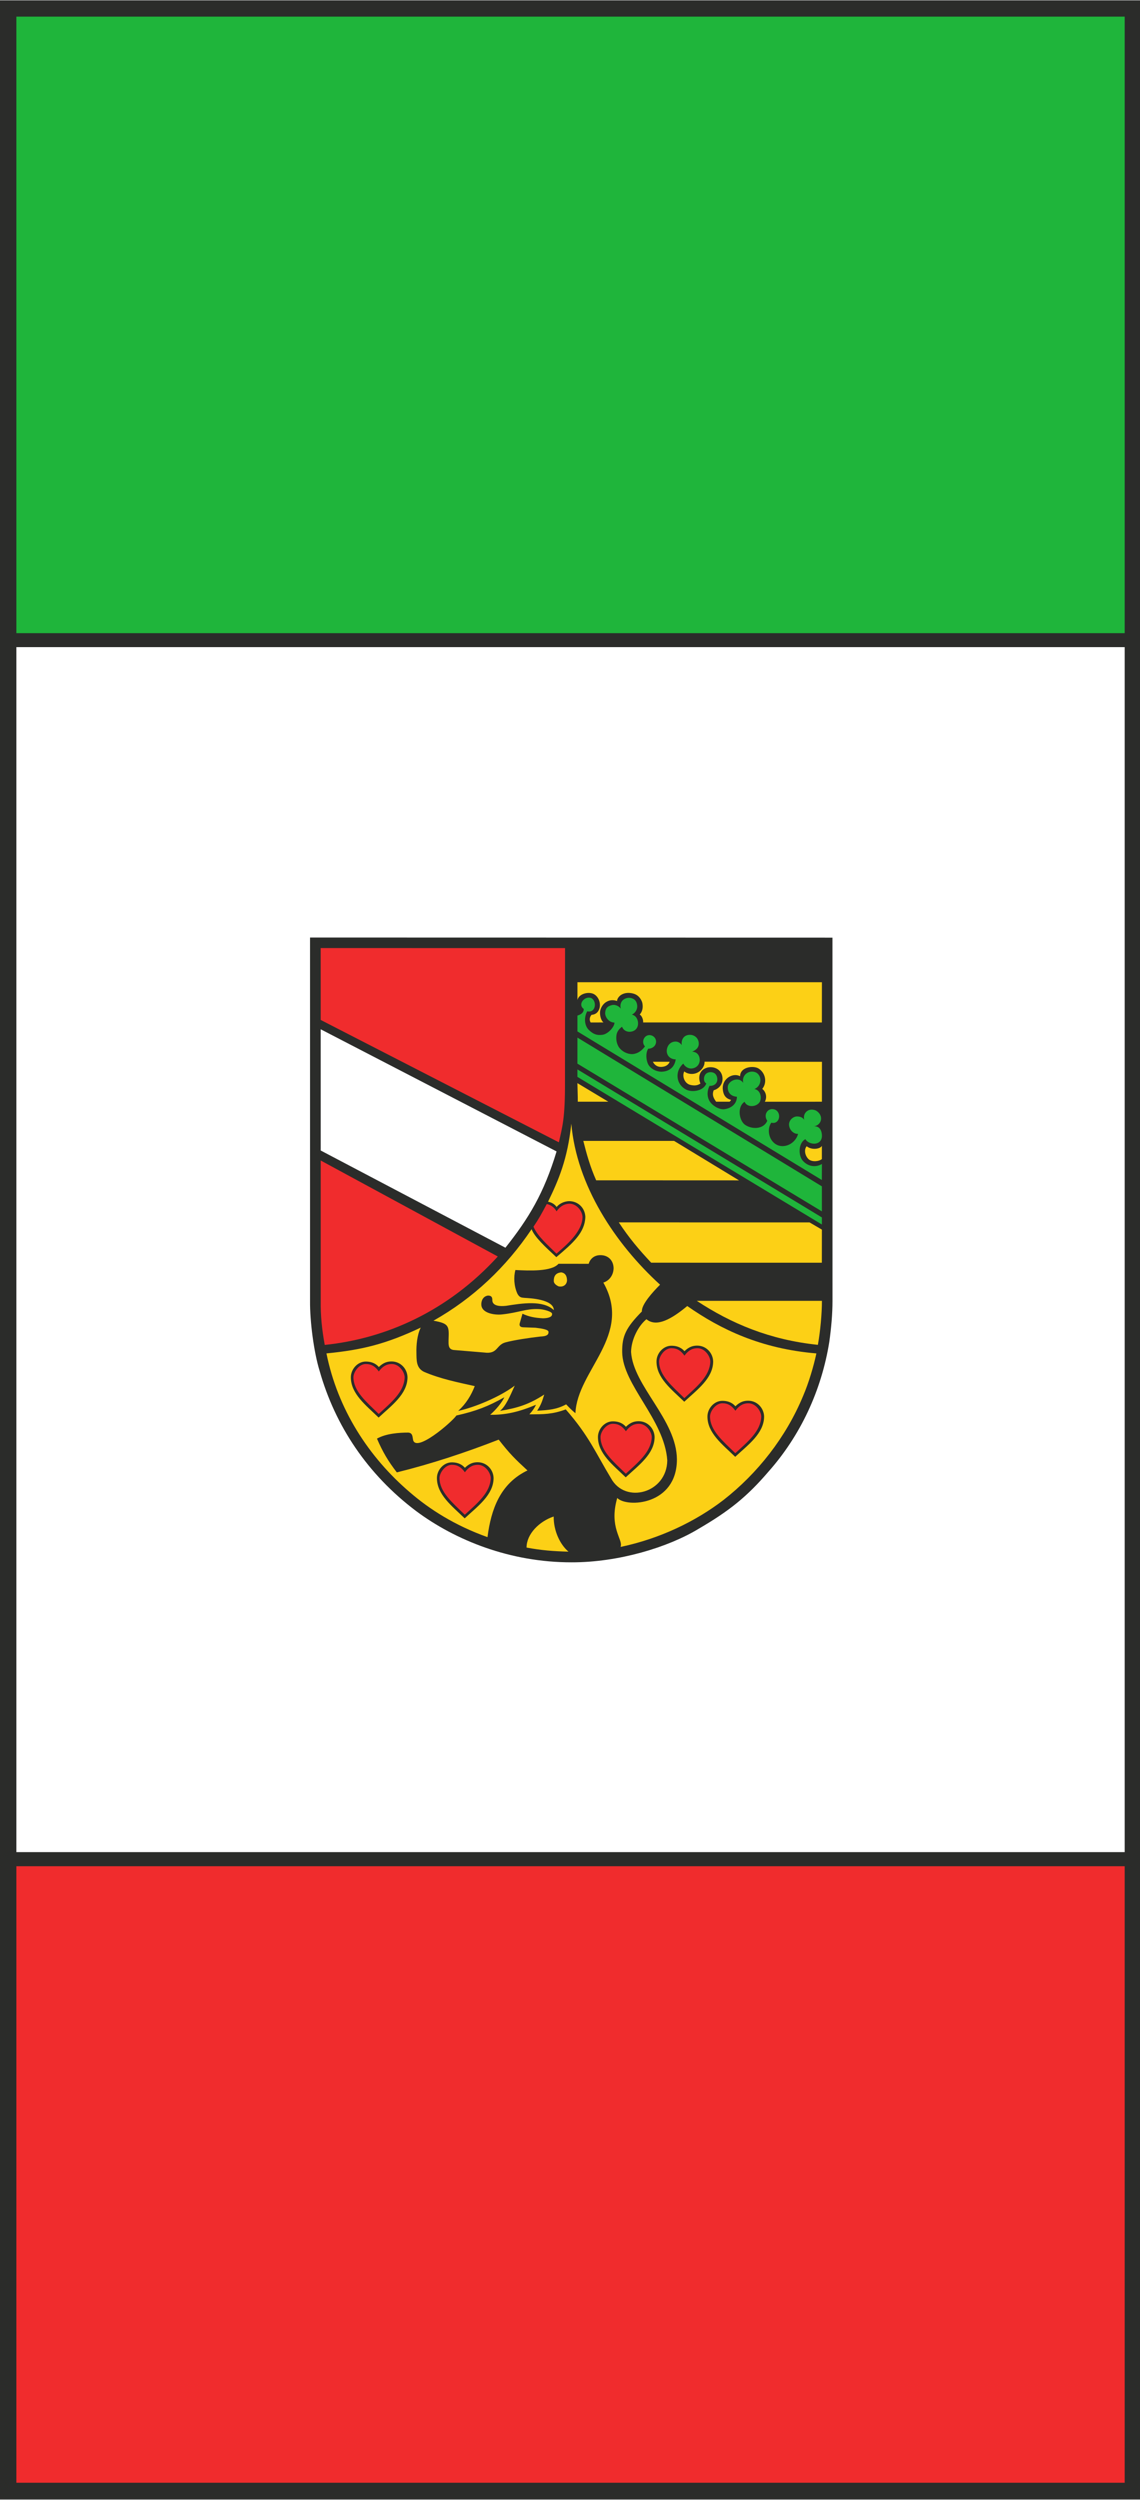 <?xml version="1.0" encoding="UTF-8"?>
<!DOCTYPE svg PUBLIC "-//W3C//DTD SVG 1.1//EN" "http://www.w3.org/Graphics/SVG/1.1/DTD/svg11.dtd">
<!-- Creator: CorelDRAW -->
<svg xmlns="http://www.w3.org/2000/svg" xml:space="preserve" width="1523px" height="3337px" shape-rendering="geometricPrecision" text-rendering="geometricPrecision" image-rendering="optimizeQuality" fill-rule="evenodd" clip-rule="evenodd"
viewBox="0 0 1520.64 3330.92"
 xmlns:xlink="http://www.w3.org/1999/xlink">
 <g id="Ebene_x0020_1">
  <polygon fill="#2B2C2A" points="0,0 1520.64,0 1520.64,3330.92 0,3330.92 "/>
  <polygon fill="#1FB53B" points="21.841,21.718 1500.21,21.718 1500.21,843.435 21.841,843.435 "/>
  <polygon fill="white" points="21.841,862.039 1500.21,862.039 1500.21,2468.07 21.841,2468.07 "/>
  <polygon fill="#F02C2D" points="21.841,2486.87 1500.21,2486.87 1500.21,3308.58 21.841,3308.58 "/>
  <path fill="#2B2C2A" d="M413.568 1733.36l-0.012 -484.263 696.858 0.152 0.051 484.228c0,17.217 -1.615,35.655 -4.24,54.462 -10.422,64.986 -38.579,125.087 -81.233,173.112 -28.7,33.498 -52.648,52.484 -92.455,75.698 -41.313,25.27 -107.993,45.228 -169.914,45.081 -82.16,0.152 -155.277,-29.429 -207.491,-68.283 -65.203,-49.014 -108.099,-113.982 -128.741,-186.678 -7.836,-25.302 -13.112,-66.703 -12.824,-93.509z"/>
  <path fill="#FCD016" d="M702.368 2062.17c0,-18.245 17.192,-35.067 36.192,-41.403 -0.218,18.987 8.46,37.348 19.733,46.843 -20.073,-0.515 -36.057,-1.735 -55.925,-5.44z"/>
  <path fill="#FCD016" d="M828.109 2061.25c-0.129,-0.129 -0.255,-0.255 -0.255,-0.376 3.512,-9.497 -16.012,-25.347 -4.523,-64.795 13.047,13.327 79.568,9.669 79.606,-51.443 -0.409,-53.159 -58.296,-97.574 -61.163,-143.237 0.334,-16.712 9.625,-34.652 20.508,-43.586 13.461,11.163 33.361,-0.078 54.437,-17.575 44.754,31.254 98.252,56.953 172.256,63.16 -3.71,17.289 -10.192,39.16 -17.582,56.39 -22.957,55.511 -61.077,103.638 -106.254,138.908 -36.678,28.207 -84.235,51.403 -137.03,62.554z"/>
  <path fill="#FCD016" d="M546.972 1988.69c-55.42,-47.188 -96.677,-111.274 -111.512,-185.324 47.483,-4.59 79.518,-12.528 125.759,-34.377 -4.974,10.027 -5.965,23.994 -5.748,32.808 0.205,10.544 -0.586,20.813 10.06,26.14 21.558,9.241 44.243,13.825 67.725,19.043 -4.63,12.019 -11.489,23.425 -22.071,33.041 21.993,-4.75 55.477,-18.609 75.415,-33.675 -6.387,14.186 -11.737,26.983 -19.58,33.606 24.357,-3.921 39.256,-9.024 58.932,-21.747 -2.613,8.354 -3.921,13.213 -9.457,21.56 15.716,-0.882 26.042,-1.64 38.688,-8.486 4.4,4.629 7.178,7.605 12.389,11.77 2.325,-57.216 77.011,-103.797 37.233,-174.053 8.097,-2.593 13.556,-10.051 13.685,-19.356 -0.288,-10.22 -7.247,-17.314 -17.721,-17.218 -8.398,0 -13.686,5.192 -15.544,11.546l-40.227 -0.058c-9.209,10.571 -38.791,9.305 -57.515,8.323 -2.496,9.254 -1.935,21.578 2.752,31.727 3.124,5.703 6.482,4.957 9.658,5.409 6.341,0.434 38.668,1.647 38.866,16.336 -14.37,-13.719 -42.789,-9.017 -63.748,-5.741 -18.342,1.985 -18.385,-5.856 -18.297,-8.003 -0.038,-3.366 -1.142,-5.678 -5.798,-5.678 -6.604,0.92 -9.413,7.122 -8.832,13.117 1.225,10.207 17.02,13.155 27.69,12.013 22.576,-2.428 31.696,-7.837 48.614,-7.107 6.009,0.07 18.264,3.256 18.034,6.443 0.39,4.714 -6.802,5.785 -12.224,5.836 -10.881,-0.581 -18.877,-2.133 -27.25,-6.099 -1.22,4.121 -2.438,8.628 -3.658,12.748 -0.792,2.993 0.294,5.166 4.52,5.333 5.513,0.203 11.031,0.395 16.541,0.594 9.465,1.112 17.568,2.617 17.275,5.677 0.331,4.553 -4.214,5.792 -10.717,6.054 -14.63,1.596 -36.082,4.873 -46.912,7.867 -12.376,3.513 -9.809,15.928 -28.125,13.443 -13.666,-1.129 -27.327,-2.267 -40.987,-3.404 -7.282,-1.129 -6.566,-7.498 -6.559,-13.162 0.581,-18.232 1.501,-22.122 -20.156,-25.826 53.205,-30.009 96.983,-71.476 130.925,-121.958 3.979,10.396 18.1,23.526 32.998,37.239 22.256,-18.826 38.114,-32.674 38.708,-53.663 -0.523,-12.334 -10.001,-20.879 -21.348,-20.967 -7.971,0.071 -14.254,4.28 -16.975,7.779 -2.657,-3.921 -6.988,-6.24 -11.433,-7.019 13.858,-28.491 26.012,-56.443 31.038,-104.058 7.068,82.14 58.173,159.708 118.376,214.649 -9.766,9.676 -24.997,26.573 -24.23,35.661 -21.388,21.651 -26.497,32.846 -26.292,53.913 0.325,43.829 56.39,89.932 60.151,144.548 -0.511,43.847 -56.16,58.523 -75.007,23.949 -20.902,-34.569 -29.339,-56.417 -60.42,-91.875 -17.723,6.579 -29.556,6.554 -48.51,6.554 4.105,-4.523 6.902,-8.482 8.832,-12.741 -23.227,9.777 -40.879,13.648 -61.168,13.373 7.873,-6.839 15.836,-16.561 18.916,-23.337 -21.458,12.084 -37.717,18.433 -63.922,24.289 -6.117,8.901 -56.097,52.002 -58.037,31.081 -0.652,-4.591 -1.22,-7.847 -6.048,-8.327 -12.147,0 -29.574,1.15 -41.876,8.047 7.549,17.556 14.971,30.156 26.498,45.004 46.339,-11.457 91.457,-26.361 135.874,-43.656 14.906,19.063 21.26,25.29 38.369,41.083 -36.095,17.282 -48.536,51.46 -53.306,88.897 -43.753,-15.614 -77.562,-37.341 -103.311,-59.584z"/>
  <path fill="white" d="M980.077 1935.14c-0.129,-0.127 -0.25,-0.127 -0.25,-0.127 0,-0.121 0,-0.25 0,-0.378 -0.255,-0.126 -0.511,-0.255 -0.632,-0.255 0,-0.248 0,-0.503 0,-0.625 -0.255,-0.257 -0.505,-0.378 -0.632,-0.505 -0.378,0 -0.378,-0.506 -0.378,-0.506 -0.126,0 -0.255,0 -0.255,0 0,-0.126 0,-0.255 0,-0.382 -0.248,-0.12 -0.503,-0.249 -0.632,-0.249 -0.121,-0.13 -0.248,-0.25 -0.248,-0.25 -0.129,-0.256 -0.25,-0.503 -0.378,-0.632 -0.127,-0.127 -0.256,-0.256 -0.256,-0.256 -0.121,-0.129 -0.121,-0.25 -0.121,-0.376 -0.126,-0.129 -0.255,-0.25 -0.255,-0.25 -0.126,0 -0.256,0 -0.256,0 -0.12,-0.256 -0.249,-0.503 -0.376,-0.632 0,-0.129 0,-0.255 0,-0.255 -0.121,-0.129 -0.25,-0.129 -0.376,-0.129 -0.129,-0.121 -0.25,-0.249 -0.25,-0.249 0,-0.129 0,-0.25 0,-0.25 -0.127,-0.126 -0.256,-0.126 -0.382,-0.126 0,-0.256 0,-0.506 0,-0.634 -0.25,-0.126 -0.506,-0.126 -0.626,-0.126 0,-0.25 0,-0.376 0,-0.505 -0.256,-0.121 -0.384,-0.121 -0.506,-0.121 -0.126,-0.256 -0.126,-0.506 -0.126,-0.632 -0.257,-0.129 -0.378,-0.129 -0.506,-0.129 -0.129,-0.127 -0.129,-0.249 -0.129,-0.377 -0.126,-0.126 -0.248,-0.255 -0.248,-0.255 -0.129,0 -0.256,0 -0.256,0 0,-0.505 -0.249,-0.505 -0.377,-0.505 0,-0.249 0,-0.377 0,-0.503 -0.127,0 -0.256,0 -0.377,0 0,-0.121 0,-0.25 0,-0.377 -0.126,-0.129 -0.255,-0.25 -0.255,-0.25 -0.127,-0.129 -0.249,-0.129 -0.377,-0.129 -0.126,-0.126 -0.255,-0.255 -0.255,-0.255 0,-0.121 0,-0.248 0,-0.248 -0.121,-0.129 -0.25,-0.129 -0.377,-0.129 -0.129,-0.127 -0.249,-0.249 -0.249,-0.249 -0.127,-0.129 -0.256,-0.257 -0.256,-0.383 0,-0.499 -0.505,-0.627 -0.753,-0.753 -0.129,-0.256 -0.255,-0.378 -0.255,-0.505 -0.129,-0.129 -0.25,-0.256 -0.25,-0.256 0,-0.498 -0.256,-0.498 -0.384,-0.498 0,-0.129 0,-0.256 0,-0.256 -0.12,0 -0.248,0 -0.376,0 -0.121,-0.129 -0.248,-0.257 -0.248,-0.257 -0.129,-0.121 -0.256,-0.248 -0.256,-0.376 -0.129,-0.248 -0.129,-0.376 -0.129,-0.503 -0.248,-0.121 -0.376,-0.121 -0.505,-0.121 -0.121,-0.257 -0.121,-0.512 -0.121,-0.76 -0.256,-0.129 -0.376,-0.129 -0.503,-0.129 -0.129,-0.248 -0.129,-0.376 -0.129,-0.503 -0.255,-0.123 -0.376,-0.123 -0.505,-0.123 -0.127,-0.255 -0.256,-0.511 -0.377,-0.632 0,-0.126 0,-0.255 0,-0.382 -0.255,-0.121 -0.503,-0.25 -0.632,-0.25 -0.129,-0.129 -0.255,-0.25 -0.255,-0.376 -0.121,-0.256 -0.121,-0.505 -0.121,-0.632 -0.255,-0.129 -0.383,-0.129 -0.505,-0.129 0,-0.505 -0.256,-0.505 -0.377,-0.505 -0.126,-0.121 -0.255,-0.249 -0.255,-0.377 -0.129,-0.248 -0.129,-0.376 -0.129,-0.503 -0.249,-0.129 -0.377,-0.129 -0.503,-0.129 -0.129,-0.249 -0.129,-0.376 -0.129,-0.505 -0.248,-0.121 -0.376,-0.121 -0.498,-0.121 -0.129,-0.126 -0.129,-0.255 -0.129,-0.382 -0.127,0 -0.256,0 -0.256,0 0,-0.25 0,-0.505 0,-0.633 -0.248,-0.121 -0.503,-0.121 -0.632,-0.121 -0.121,-0.127 -0.25,-0.256 -0.25,-0.376 -0.126,-0.127 -0.126,-0.256 -0.126,-0.384 -0.121,-0.121 -0.25,-0.248 -0.25,-0.248 -0.126,0 -0.255,0 -0.255,0 0,-0.506 -0.249,-0.506 -0.377,-0.506 0,-0.126 0,-0.255 0,-0.376 -0.376,0 -0.376,-0.505 -0.376,-0.505 -0.256,-0.127 -0.377,-0.127 -0.506,-0.127 0,-0.505 -0.255,-0.505 -0.376,-0.505 -0.126,-0.127 -0.255,-0.256 -0.255,-0.377 -0.129,-0.129 -0.129,-0.255 -0.129,-0.383 -0.127,-0.121 -0.249,-0.249 -0.249,-0.249 -0.376,0 -0.376,-0.505 -0.376,-0.505 -0.129,-0.129 -0.256,-0.255 -0.256,-0.255 -0.129,0 -0.25,0 -0.25,0 0,-0.499 -0.255,-0.499 -0.383,-0.499 0,-0.129 0,-0.255 0,-0.255 -0.503,0 -0.376,-0.506 -0.376,-0.634 -0.249,-0.126 -0.377,-0.126 -0.503,-0.126 0,-0.498 -0.25,-0.498 -0.378,-0.498 -0.127,-0.129 -0.256,-0.256 -0.256,-0.384 0,-0.505 -0.248,-0.505 -0.376,-0.505 0,-0.127 0,-0.249 0,-0.249 -0.127,-0.129 -0.248,-0.129 -0.376,-0.129 -0.13,-0.126 -0.256,-0.248 -0.256,-0.248 -0.121,-0.129 -0.25,-0.257 -0.25,-0.384 -0.126,-0.249 -0.126,-0.505 -0.126,-0.631 -0.25,-0.25 -0.506,-0.377 -0.632,-0.499 -0.124,0 -0.25,0 -0.25,0 -0.129,-0.129 -0.25,-0.257 -0.25,-0.383 -0.126,-0.129 -0.126,-0.25 -0.126,-0.377 -0.13,0 -0.256,0 -0.256,0 -0.129,-0.129 -0.25,-0.255 -0.25,-0.376 0,-0.505 -0.255,-0.505 -0.383,-0.505 -0.121,-0.129 -0.249,-0.256 -0.249,-0.377 0,-0.255 0,-0.889 -0.376,-0.889 -0.129,-0.12 -0.256,-0.248 -0.256,-0.248 -0.129,-0.376 -0.129,-0.76 -0.129,-1.137 -0.121,0 -0.25,0 -0.25,0 -0.126,-0.129 -0.255,-0.25 -0.255,-0.377 -0.121,-0.255 -0.121,-0.505 -0.121,-0.759 -0.126,0 -0.255,0 -0.255,0 0,-0.377 0.129,-0.627 -0.249,-0.627 -0.129,-0.382 -0.129,-0.76 -0.129,-1.137 -0.126,0 -0.255,0 -0.255,0 -0.121,-0.255 -0.25,-0.376 -0.25,-0.503 -0.127,-0.378 -0.127,-0.76 -0.127,-1.01 -0.129,0 -0.25,0 -0.25,0 -0.126,-0.255 -0.255,-0.376 -0.255,-0.505 -0.121,-0.632 -0.121,-1.264 -0.121,-1.89 -0.126,0 -0.255,0 -0.255,0 -0.129,-0.382 -0.25,-0.632 -0.25,-0.887 0,-2.396 -0.382,-5.672 0,-6.809 0,0 0.121,0 0.25,0 0,-0.503 -0.129,-0.503 0.255,-0.503 0,-0.505 0,-1.01 0.121,-1.387 0.129,-0.129 0.255,-0.129 0.505,-0.129 0,-0.88 -0.25,-1.135 0.377,-1.135 0,-0.505 -0.121,-0.505 0.255,-0.505 0,-0.377 0,-0.632 0.129,-0.882 0.127,-0.129 0.249,-0.129 0.503,-0.129 0,-0.248 0,-0.503 0.121,-0.625 0.129,-0.129 0.255,-0.129 0.505,-0.129 0,-0.255 0,-0.505 0.129,-0.76 0.127,-0.121 0.256,-0.121 0.503,-0.121 0,-0.758 -0.248,-0.887 0.377,-0.887 0,-0.129 0.129,-0.25 0.257,-0.25 0,-0.376 0.126,-0.376 0.376,-0.376 0,-0.127 0.126,-0.256 0.256,-0.256 0,-0.126 0,-0.248 0,-0.248 0.126,-0.129 0.376,-0.257 0.626,-0.257 0,-0.632 -0.25,-0.503 0.382,-0.503 0,-0.129 0.121,-0.25 0.25,-0.25 0,-0.126 0,-0.255 0,-0.383 0.126,-0.121 0.376,-0.121 0.632,-0.121 0,-0.256 0,-0.382 0.129,-0.503 0.12,-0.129 0.248,-0.129 0.502,-0.129 0,-0.256 0,-0.376 0.121,-0.503 0.129,0 0.256,0 0.506,0 0,-0.882 -0.121,-0.257 0.632,-0.633 0,-0.127 0,-0.249 0.129,-0.249 0.376,-0.255 0.752,-0.505 1.137,-0.633 0,-0.88 0.376,-0.503 1.258,-0.503 0,-1.01 0.255,-0.505 1.264,-0.76 0.376,-0.121 0.881,-0.25 1.387,-0.376 0.376,-0.121 0.753,-0.25 1.129,-0.377 1.015,0 2.018,0 3.155,0 0.377,0.127 0.888,0.256 1.385,0.377 0.889,0.126 1.77,0.255 2.779,0.503 0.632,0 1.258,0.129 1.89,0.257 0.76,0.376 1.641,0.752 2.523,1.258 0,0 0.127,0.126 0.256,0.255 0.498,0.249 1.008,0.625 1.634,1.009 0,0 0.127,0.12 0.256,0.249 0,0 0,0.127 0,0.256 0.12,0 0.25,0 0.376,0.121 0,0 0.129,0.126 0.255,0.255 0,0 0,0.127 0,0.249 0.121,0 0.25,0 0.377,0.129 0,0 0.129,0.129 0.25,0.255 0,0 0,0.121 0,0.25 0.129,0 0.255,0 0.376,0.127 0,0 0.129,0.12 0.256,0.249 0,0 0,0.506 0.376,0.506 0,0 0.129,0.126 0.255,0.255 0,0.127 0,0.377 0.129,0.625 0.121,0 0.25,0 0.499,0.129 0,0.129 0,0.384 0.129,0.632 0.126,0 0.255,0 0.503,0.129 0,0 0,0.503 0.383,0.503 0,0 0.121,0.123 0.25,0.25 0,0 -0.25,0.632 0.376,0.632 0,0.129 0,0.376 0,0.633 0.256,-0.129 0.506,-0.129 0.888,-0.129 0,-0.632 -0.256,-0.632 0.376,-0.632 0,-0.25 0,-0.505 0,-0.632 0.121,0 0.25,0 0.377,0 0,-0.123 0.129,-0.25 0.249,-0.25 0,-0.752 0,-0.376 0.256,-0.632 0.129,-0.12 0.255,-0.249 0.376,-0.376 0,-0.129 0.129,-0.257 0.256,-0.257 0,-0.248 0,-0.376 0.121,-0.498 0.129,0 0.257,0 0.505,0 0,-0.256 0,-0.503 0,-0.632 0.129,0 0.256,0 0.384,0 0,-0.129 0.12,-0.256 0.248,-0.384 0,-0.12 0,-0.248 0,-0.248 0.129,-0.129 0.378,-0.25 0.633,-0.25 0,-0.383 0.127,-0.383 0.377,-0.383 0,-0.249 0,-0.377 0,-0.503 0.126,-0.121 0.376,-0.121 0.632,-0.121 0,-0.129 0.129,-0.256 0.255,-0.256 0,-0.755 -0.126,-0.376 0.626,-0.376 0,-0.76 0.256,-0.76 1.009,-0.76 0,-0.121 0,-0.25 0,-0.25 0.255,-0.126 1.391,-0.881 2.273,-0.881 0,-0.127 0,-0.256 0,-0.256 0.121,-0.126 0.25,-0.248 0.505,-0.248 0.753,-0.257 1.635,-0.384 2.522,-0.506 0.506,-0.505 5.046,-0.505 6.936,-0.505 0.129,0 0.249,0.129 0.377,0.25 0.632,0 1.385,0 2.146,0.126 0,0 0,0.129 0,0.25 0.505,0.127 1.008,0.384 1.634,0.632 0,0 0,0.129 0,0.256 0.13,0 0.384,0 0.632,0 0.506,0.249 1.01,0.505 1.514,0.755 0,0 0,0.126 0,0.255 0.129,0 0.378,0.121 0.633,0.249 0,0.129 0,0.376 0.127,0.633 0.376,0.127 0.753,0.248 1.132,0.503 0,0.129 0,0.25 0.126,0.505 0,0 0.505,0 0.505,0.377 0.127,0 0.377,-0.129 0.377,0.505 0.129,0 0.383,0.127 0.632,0.248 0,0.129 0,0.256 0,0.513 0,0 0.129,0 0.255,0 0,0.121 0,0.248 0.121,0.503 0.129,0 0.257,0 0.505,0.121 0,0.129 0,0.255 0.129,0.505 0.127,0 0.256,0 0.503,0 0,0.129 0,0.384 0,0.632 0.129,0 0.25,0 0.377,0.129 0,0 0.129,0.126 0.257,0.248 0,0 -0.257,0.634 0.376,0.634 0,0.126 0,0.255 0,0.503 0,0 0.127,0 0.256,0 0,0 -0.256,0.633 0.376,0.633 0,0.121 0,0.248 0,0.376 0,0 0.121,0 0.25,0 0,0.249 0,0.503 0.126,0.76 0,0 0.129,0 0.256,0 0,0.249 0,0.499 0,0.88 0,0 0.121,0 0.25,0.121 -0.377,0 -0.25,0.129 0,0.129 0,0.256 0,0.632 0.126,1.009 0,0 0.129,0 0.25,0 0,0.255 0,0.505 0,0.76 0,0 0.129,0 0.256,0 0,2.771 0,5.55 0,8.321 -0.127,0 -0.256,0 -0.256,0 0,0.255 0,0.505 0,0.882 -0.121,0 -0.25,0 -0.25,0 -0.126,0.503 -0.126,1.008 -0.126,1.64 -0.129,0 -0.25,0 -0.25,0 0,0.129 0,0.376 0,0.633 -0.382,0 -0.256,0.127 0,0.127 0,0 0,0.121 0,0.25 -0.127,0 -0.256,0 -0.256,0 -0.126,0.248 -0.126,0.631 -0.126,1.008 -0.129,0 -0.25,0 -0.25,0 0,0.129 0,0.255 0,0.505 -0.129,0 -0.256,0 -0.256,0 -0.12,0.127 -0.12,0.377 -0.12,0.632 -0.129,0 -0.256,0 -0.256,0 0,0.129 0,0.376 0,0.632 -0.129,0 -0.25,0 -0.25,0 -0.126,0.121 -0.126,0.376 -0.126,0.626 -0.129,0 -0.257,0 -0.257,0 0,0.129 0,0.256 0,0.506 -0.753,0 -0.377,0.255 -0.377,0.758 -0.248,0 -0.376,0 -0.503,0.123 -0.129,0.256 -0.129,0.511 -0.129,0.759 -0.248,0 -0.376,0 -0.505,0.129 -0.121,0.126 -0.121,0.376 -0.121,0.626 -0.126,0.126 -0.255,0.255 -0.255,0.382 -0.127,0 -0.249,0 -0.249,0 -0.129,0.121 -0.129,0.25 -0.129,0.505 -0.126,0 -0.255,0 -0.255,0 0,0.129 0,0.25 0,0.506 -0.377,0 -0.377,0.121 -0.377,0.376 -0.249,0 -0.376,0 -0.505,0.127 -0.126,0.249 -0.126,0.505 -0.126,0.755 -0.25,0 -0.378,0 -0.506,0.126 -0.121,0.129 -0.121,0.25 -0.121,0.506 -0.129,0 -0.255,0 -0.255,0 0,0.126 0,0.248 0,0.376 -0.129,0 -0.25,0 -0.25,0 -0.127,0.129 -0.127,0.256 -0.127,0.384 -0.129,0 -0.255,0.121 -0.255,0.248 -0.121,0 -0.25,0 -0.25,0 -0.129,0.129 -0.129,0.25 -0.129,0.505 -0.121,0 -0.248,0.129 -0.248,0.25 -0.129,0 -0.256,0 -0.256,0 -0.129,0.127 -0.129,0.256 -0.129,0.511 -0.248,0 -0.376,0 -0.505,0.121 -0.121,0.127 -0.121,0.256 -0.121,0.503 -0.127,0 -0.256,0.129 -0.256,0.257 -0.376,0 -0.376,0.121 -0.376,0.376 -0.126,0 -0.256,0 -0.256,0 0,0.127 0,0.249 0,0.377 -0.12,0 -0.249,0 -0.249,0 -0.256,0.505 -0.377,0 -0.377,0.632 -0.376,0 -0.376,0.129 -0.376,0.376 -0.127,0 -0.256,0 -0.256,0 0,0.129 0,0.256 0,0.505 -0.376,0 -0.376,0.129 -0.376,0.377 -0.129,0 -0.256,0.129 -0.256,0.255 -0.129,0 -0.249,0.129 -0.376,0.25 -0.25,0 -0.376,0.127 -0.505,0.256 -0.129,0.126 -0.129,0.376 -0.129,0.632 -0.121,0 -0.249,0 -0.249,0 0,0.12 0,0.249 0,0.376 -0.255,0 -0.505,0.121 -0.632,0.25 0,0.126 0,0.255 0,0.383 -0.377,0 -0.377,0.121 -0.377,0.377 -0.127,0 -0.256,0.126 -0.256,0.248 -0.121,0 -0.248,0 -0.248,0 -0.129,0.129 -0.129,0.376 -0.129,0.633 -0.377,0.127 -0.632,0.256 -0.882,0.377 0,0.126 0,0.255 0,0.382 -0.758,0 -0.376,-0.127 -0.376,0.626 -0.256,0 -0.382,0 -0.511,0.129 -0.121,0.127 -0.121,0.256 -0.121,0.503 -0.129,0 -0.256,0.129 -0.256,0.255 -0.376,0 -0.376,0.121 -0.376,0.378 -0.129,0 -0.25,0.121 -0.25,0.249 -0.127,0 -0.256,0 -0.256,0 -0.126,0.129 -0.126,0.376 -0.126,0.632 -0.129,0 -0.25,0.129 -0.25,0.255 -1.008,0 -0.632,-0.382 -0.632,0.5 -0.129,0 -0.25,0 -0.25,0 -0.255,0.503 -0.383,0 -0.383,0.887 -0.377,0 -0.377,0.129 -0.377,0.377 -0.126,0 -0.248,0.129 -0.248,0.249 -0.255,0 -0.505,0.127 -0.633,0.256 0,0.126 0,0.248 0,0.376 -0.127,0 -0.256,0 -0.256,0 -0.121,0.129 -0.121,0.384 -0.121,0.632 -0.255,0 -0.382,0 -0.503,0.129 -0.129,0.121 -0.129,0.249 -0.129,0.503 -0.759,0.123 -0.631,-0.255 -0.631,0.633 -0.129,0 -0.25,0.121 -0.25,0.249 -0.127,0 -0.256,0 -0.256,0 -0.126,0.129 -0.126,0.25 -0.126,0.376 -0.25,0 -0.378,0.129 -0.5,0.257 -0.127,0.121 -0.127,0.249 -0.127,0.503 -0.129,0 -0.255,0 -0.255,0 0,0.121 0,0.25 0,0.376 -0.129,0 -0.25,0 -0.25,0 -0.126,0.129 -0.126,0.378 -0.126,0.634 -0.756,0.121 -0.634,-0.256 -0.634,0.625 -0.121,0 -0.248,0.129 -0.248,0.255 -0.129,0 -0.256,0 -0.256,0 -0.129,0.129 -0.129,0.25 -0.129,0.505 -0.248,0 -0.376,0 -0.505,0.129 -0.121,0.121 -0.121,0.249 -0.121,0.503 -0.255,0 -0.376,0 -0.503,0.121 -0.129,0.257 -0.129,0.506 -0.129,0.76 -0.255,0 -0.376,0 -0.505,0.121 -0.127,0 -0.127,0.129 -0.127,0.255 -0.129,0 -0.25,0 -0.25,0 0,0.129 0,0.258 0,0.378 -0.126,0 -0.255,0 -0.255,0 -0.121,0.127 -0.121,0.256 -0.121,0.503 -0.126,0 -0.255,0 -0.255,0 0,0.129 0,0.256 0,0.377 -0.129,0 -0.256,0.129 -0.377,0.255 -0.129,0 -0.255,0.129 -0.255,0.257 -0.129,0 -0.25,0 -0.25,0 -0.127,0.248 -0.127,0.503 -0.127,0.753 -0.255,0 -0.376,0 -0.505,0 -0.129,0.126 -0.129,0.376 -0.129,0.632 -0.753,0.129 -0.632,-0.256 -0.632,0.632 -0.121,0 -0.248,0.12 -0.248,0.25 -0.378,0 -0.378,0.129 -0.378,0.376 -0.256,0 -0.377,0 -0.503,0.129 -0.129,0.126 -0.129,0.255 -0.129,0.376 -0.376,0 -0.256,0 -0.256,0.632 -0.249,0 -0.505,0.129 -0.626,0.25 0,0.127 0,0.256 0,0.382 -0.632,0 -0.376,0 -0.376,0.505 -0.511,0.129 -0.888,0.25 -1.264,0.377z"/>
  <path fill="#F02C2D" d="M433.169 1792.07c-3.813,-20.992 -5.609,-38.988 -5.359,-58.753l-0.026 -187.034 236.222 127.936c-66.832,73.302 -149.86,109.524 -230.837,117.852z"/>
  <path fill="#FCD016" d="M929.407 1733.31l166.957 -0.007c0,17.064 -2.076,40.216 -5.396,58.659 -64.042,-6.637 -115.522,-28.323 -161.561,-58.652z"/>
  <path fill="#FCD016" d="M745.246 1714.06c-3.347,-1.385 -6.558,-3.99 -6.558,-7.062 -0.141,-6.515 2.547,-11.018 10.09,-11.604 4.725,0.72 7.274,4.035 7.567,10.091 0.121,5.058 -3.723,9.928 -11.099,8.575z"/>
  <path fill="#FCD016" d="M868.604 1682.48c-16.725,-17.895 -29.166,-32.596 -43.215,-53.735l254.473 0.046 16.452 9.616 -0.058 44.117 -227.652 -0.044z"/>
  <path fill="#F02C2D" d="M711.622 1634.51c7.319,-10.807 10.609,-16.987 17.691,-30.187 4.674,0.67 10.383,4.503 13.034,9.72 5.058,-7.102 10.626,-10.084 17.588,-10.187 9.035,0.129 16.802,9.555 17.097,17.685 -0.205,20.601 -23.649,38.968 -34.743,48.917 -11.233,-11.199 -25.488,-23.38 -30.667,-35.948z"/>
  <path fill="white" d="M674.174 1662.52l-246.364 -129.564 -0.033 -161.572 314.628 162.811c-16.86,55.739 -37.01,89.006 -68.231,128.325z"/>
  <polygon fill="#1FB53B" points="770.216,1434.83 770.216,1424.87 1096.31,1622.16 1096.31,1631.57 "/>
  <polygon fill="#1FB53B" points="1096.31,1614.09 770.216,1417.18 770.236,1382.46 1096.3,1580.73 "/>
  <path fill="#FCD016" d="M795.232 1572.68c-7.97,-17.895 -12.773,-35.055 -17.154,-52.535l121.064 0 86.638 52.616 -190.547 -0.081z"/>
  <path fill="#1FB53B" d="M1096.24 1572.28l-326.006 -198.045 0 -21.119c4.477,-1.359 8.43,-3.658 8.43,-8.832 -8.814,-6.278 1.653,-18.168 10.334,-14.376 7.605,4.51 5.573,20.187 -5.666,17.53 -4.483,7.843 -4.023,19.004 2.229,24.938 6.251,5.94 11.015,7.312 18.144,6.342 7.121,-0.964 15.946,-10.257 15.946,-16.273 -7.101,0.071 -12.829,-7.133 -12.395,-13.206 0.433,-6.081 3.154,-8.628 8.805,-10.06 5.646,-1.422 10.646,2.517 12.167,4.856 -0.97,-2.883 -0.933,-6.317 0.983,-9.523 2.165,-3.628 7.35,-5.596 11.349,-4.99 4.656,0.703 8.397,3.232 9.298,9.262 0.901,6.033 -2.409,10.786 -6.981,13.122 5.321,0.933 8.706,6.718 8.201,12.792 -0.499,6.073 -5,9.86 -11.004,10.019 -6.011,0.162 -9.221,-3.703 -10.333,-6.723 -3.418,2.317 -6.617,6.263 -7.332,10.587 -0.882,5.301 -0.243,11.246 3.047,16.612 3.978,5.664 11.22,9.578 18.381,9.259 7.605,-0.644 12.605,-5.173 16.52,-10.256 -4.335,-4.343 -2.574,-12.019 2.643,-14.355 5.403,-2.416 12.134,1.692 12.134,7.925 0,6.371 -5.856,9.649 -10.454,9.482 -3.722,5.73 -2.823,14.901 -0.274,20.431 3.141,6.15 10.142,9.874 17.446,10.283 5.896,-0.117 10.704,-1.745 14.42,-5.436 3.117,-3.179 4.567,-7.465 5.104,-11.024 -7.805,-0.113 -12.773,-5.702 -11.904,-12.848 0.697,-5.759 5,-11.226 12.338,-10.876 2.643,0.223 5.25,1.469 7.638,4.682 -1.073,-5.889 1.718,-13.839 11.157,-13.699 5.416,0.077 10.116,3.768 11.203,9.081 1.539,7.555 -3.391,11.261 -8.489,13.323 5.876,0.44 9.752,4.01 10.09,11.027 -0.146,6.988 -5.191,11.42 -11.909,11.504 -5.364,-0.331 -8.865,-4.101 -10.04,-6.63 -11.839,10.359 -9.731,28.031 3.992,34.819 8.443,3.977 23.22,1.488 26.682,-8.277 -3.934,-2.218 -4.03,-8.603 -1.034,-12.238 2.529,-3.097 8.084,-3.806 11.814,-1.501 2.779,1.771 4.356,5.601 3.833,9.886 -0.69,4.024 -4.255,7.313 -10.346,7.059 -3.08,6.161 -3.603,13.219 -0.429,19.426 3.597,6.776 12.94,12.217 19.728,11.725 10.237,-1.138 17.273,-7.651 17.273,-16.643 -8.27,-0.646 -12.74,-5.837 -12.165,-13.667 1.047,-8.199 15.027,-13.622 20.494,-4.872 -2.268,-11.955 9.572,-18.068 17.88,-13.425 8.035,5.275 6.304,18.145 -2.923,21.649 8.602,1.508 9.879,11.873 7.357,16.918 -4.184,7.357 -17.104,8.137 -20.424,0.078 -9.74,6.329 -7.695,23.547 -0.256,30.015 8.806,7.006 25.468,7.273 30.546,-4.655 -5.998,-8.539 1.404,-18.744 10.773,-14.714 8.725,4.49 5.634,20.032 -5.363,17.216 -5.263,7.154 -3.972,18.592 1.756,25.106 10.613,12.247 29.958,4.822 33.925,-10.213 -5.065,0.48 -11.854,-4.342 -12.108,-12.625 0.255,-6.437 6.099,-10.518 10.346,-10.583 4.138,0 7.658,1.035 9.961,4.542 -2.42,-9.287 6.018,-16.713 15.704,-12.358 10.679,6.387 7.925,19.166 -2.713,21.063 7.478,-0.753 10.626,5.836 10.626,12.645 -0.192,13.731 -17.422,12.473 -22.104,4.38 -9.03,4.682 -9.828,20.826 -3.729,28.446 7.612,8.696 18.246,9.373 25.8,4.585l-0.114 21.425z"/>
  <path fill="#FCD016" d="M1078.66 1544.63c-5.505,-5.257 -6.124,-13.508 -2.613,-17.351 6.572,5.524 18.56,3.647 20.24,-0.646l0 17.685c-2.817,2.81 -12.397,4.623 -17.627,0.312z"/>
  <path fill="#F02C2D" d="M745.469 1522.04l-317.692 -163.106 -0.025 -95.801 325.975 0.058 -0.095 178.752c0.184,47.969 -3.519,59.694 -8.163,80.098z"/>
  <path fill="#FCD016" d="M770.696 1467.93c0.101,-7.669 -0.384,-16.515 -0.48,-24.772l41.231 24.772 -40.751 0z"/>
  <path fill="#FCD016" d="M955.265 1467.91c-4.72,-6.15 -5.204,-10.51 -3.223,-15.275 2.892,-0.619 11.737,-4.565 11.737,-15.262 0,-10.59 -8.953,-17.066 -19.62,-15.123 -12.7,3.232 -12.784,14.778 -9.866,21.438 -4.253,3.034 -8.89,2.919 -13.544,1.8 -7.448,-1.773 -11.318,-11.367 -8.016,-17.97 4.368,3.82 13.655,5.308 20.691,-0.356 3.552,-3.022 6.203,-7.186 6.311,-11.075 0.018,-0.536 0.051,-1.06 0.108,-1.501l156.558 0.129 -0.058 53.217 -76.104 0.013c3.512,-6.622 1.021,-13.673 -3.46,-17.097 6.973,-8.564 4.292,-21.886 -5.467,-27.492 -7.684,-3.967 -24.294,-1.183 -24.064,10.62 -9.591,-5.116 -23.385,2.938 -23.239,16.023 0.441,6.514 2.082,13.246 11.15,15.48 -0.703,1.29 -1.174,1.871 -2.016,2.452l-17.877 -0.02z"/>
  <path fill="#FCD016" d="M870.877 1414.67l22.416 -0.012c-0.768,1.942 -3.155,6.77 -11.783,6.904 -5.985,-0.078 -9.189,-3.946 -10.633,-6.892z"/>
  <path fill="#FCD016" d="M857.876 1362.29c0.343,-3.026 -1.284,-8.62 -4.547,-10.567 2.821,-2.913 5.363,-8.966 3.115,-16.778 -2.241,-5.721 -6.072,-9.821 -12.293,-11.316 -5.261,-1.258 -10.619,-1.079 -15.372,1.744 -2.273,1.353 -5.522,4.63 -5.715,8.315 -5.525,-1.839 -10.231,-1.348 -14.88,1.602 -4.286,2.721 -7.575,8.431 -7.81,13.424 -0.237,5.001 1.552,11.272 4.598,13.576l-17.097 0.027c-2.114,-3.251 -1.258,-7.682 1.264,-10.211 13.456,-0.78 14.466,-19.951 4.132,-26.952 -6.763,-4.744 -20.966,-1.665 -23.011,7.16l0 -23.635 326.09 0 -0.058 53.639 -238.417 -0.027z"/>
  <path fill="#2B2C2A" d="M834.636 1968.55c-17.32,-16.692 -37.041,-31.72 -37.041,-53.662 -0.013,-10.691 8.845,-20.973 19.867,-20.973 5.199,0 12.097,1.106 17.435,7.273 6.271,-6.18 11.809,-7.432 17.165,-7.425 12.282,0.095 20.91,10.217 21.121,21.138 -0.129,22.486 -21.343,37.66 -38.547,53.649z"/>
  <path fill="#F02C2D" d="M801.044 1914.82c0,-6.602 7.12,-17.6 16.438,-17.645 8.054,0 12.977,3.767 17.403,9.937 4.394,-5.849 9.331,-9.892 17.295,-9.911 10.178,-0.059 17.261,11.106 17.197,17.875 -0.765,19.549 -17.925,33.255 -34.625,48.676 -16.861,-16.533 -33.586,-30.297 -33.708,-48.932z"/>
  <path fill="#2B2C2A" d="M980.683 1941.22c-17.314,-16.695 -37.035,-31.721 -37.035,-53.663 -0.012,-10.697 8.845,-20.98 19.869,-20.98 5.199,0 12.097,1.105 17.435,7.282 6.27,-6.183 11.808,-7.435 17.166,-7.428 12.282,0.095 20.91,10.217 21.119,21.138 -0.134,22.479 -21.343,37.66 -38.554,53.651z"/>
  <path fill="#F02C2D" d="M947.097 1887.49c0,-6.601 7.122,-17.599 16.44,-17.65 8.047,0 12.97,3.773 17.402,9.941 4.393,-5.856 9.331,-9.898 17.294,-9.911 10.18,-0.064 17.263,11.106 17.198,17.875 -0.766,19.549 -17.925,33.255 -34.626,48.671 -16.866,-16.535 -33.586,-30.292 -33.708,-48.927z"/>
  <path fill="#2B2C2A" d="M912.733 1867.8c-17.314,-16.692 -37.032,-31.72 -37.032,-53.664 -0.013,-10.697 8.845,-20.977 19.867,-20.977 5.197,0 12.094,1.104 17.428,7.279 6.278,-6.183 11.814,-7.434 17.172,-7.428 12.28,0.095 20.908,10.218 21.118,21.138 -0.126,22.48 -21.341,37.661 -38.553,53.651z"/>
  <path fill="#F02C2D" d="M879.149 1814.07c0,-6.605 7.119,-17.602 16.436,-17.653 8.047,0 12.971,3.775 17.403,9.945 4.395,-5.857 9.329,-9.894 17.295,-9.912 10.18,-0.064 17.262,11.106 17.198,17.875 -0.766,19.549 -17.928,33.254 -34.627,48.669 -16.86,-16.527 -33.585,-30.29 -33.705,-48.924z"/>
  <path fill="#2B2C2A" d="M619.844 2023.22c-17.311,-16.695 -37.028,-31.722 -37.032,-53.664 -0.013,-10.691 8.851,-20.972 19.873,-20.972 5.192,0 12.089,1.098 17.428,7.274 6.278,-6.183 11.808,-7.436 17.166,-7.428 12.282,0.095 20.91,10.217 21.121,21.138 -0.129,22.486 -21.343,37.66 -38.556,53.651z"/>
  <path fill="#F02C2D" d="M586.261 1969.5c0,-6.604 7.12,-17.601 16.438,-17.646 8.054,0 12.977,3.769 17.402,9.939 4.395,-5.851 9.332,-9.894 17.295,-9.914 10.18,-0.055 17.262,11.106 17.198,17.877 -0.765,19.548 -17.927,33.252 -34.627,48.675 -16.858,-16.533 -33.584,-30.296 -33.705,-48.931z"/>
  <path fill="#2B2C2A" d="M505.038 1888.89c-17.318,-16.695 -37.032,-31.721 -37.039,-53.663 -0.013,-10.697 8.852,-20.972 19.874,-20.972 5.197,0 12.089,1.099 17.428,7.273 6.278,-6.183 11.809,-7.434 17.166,-7.428 12.282,0.095 20.914,10.22 21.119,21.138 -0.127,22.481 -21.343,37.66 -38.548,53.651z"/>
  <path fill="#F02C2D" d="M471.447 1835.16c0,-6.604 7.121,-17.601 16.444,-17.652 8.048,0 12.971,3.774 17.397,9.944 4.394,-5.856 9.331,-9.893 17.294,-9.912 10.187,-0.065 17.263,11.105 17.205,17.875 -0.773,19.548 -17.933,33.254 -34.633,48.67 -16.858,-16.528 -33.578,-30.29 -33.706,-48.925z"/>
 </g>
</svg>
